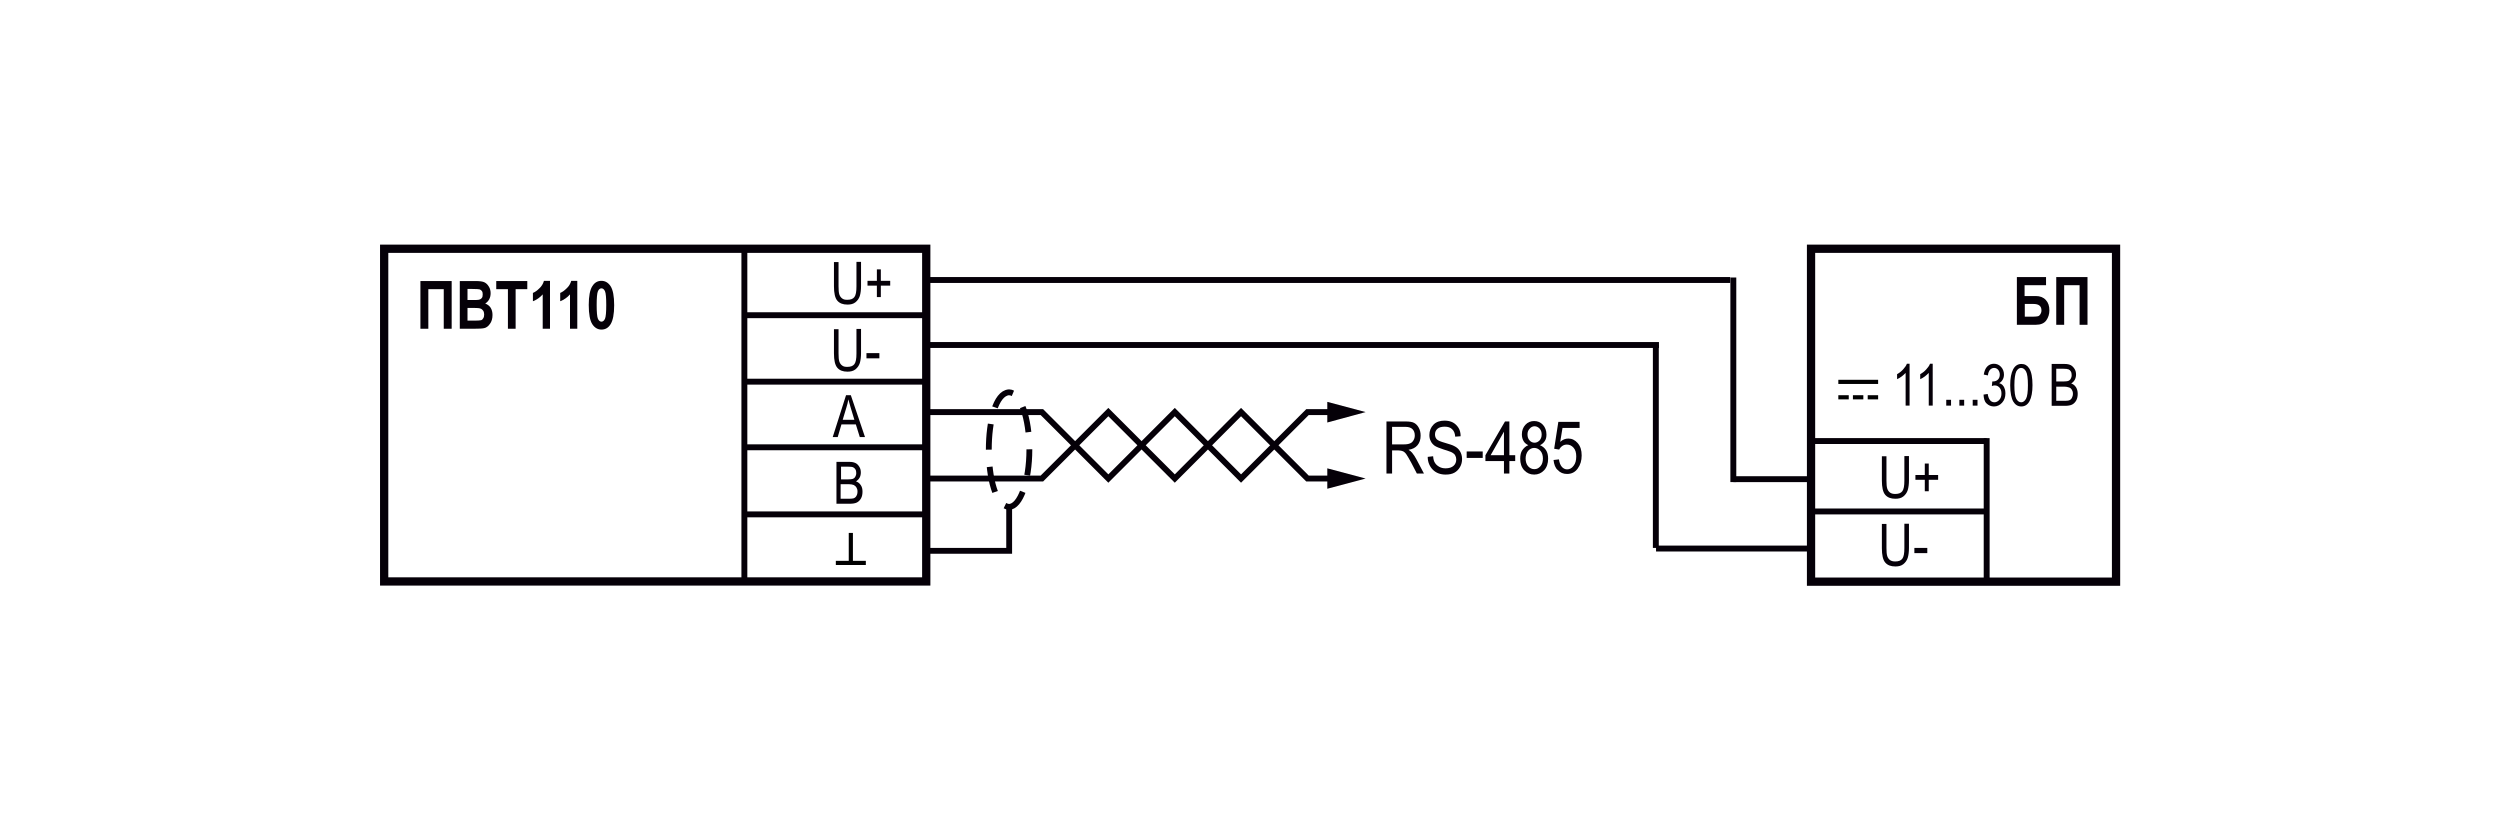 <?xml version="1.0" encoding="UTF-8"?> <svg xmlns="http://www.w3.org/2000/svg" xmlns:xlink="http://www.w3.org/1999/xlink" version="1.1" id="Слой_1" x="0px" y="0px" width="1200px" height="400px" viewBox="0 0 1200 400" xml:space="preserve"> <g> <rect x="184.4" y="119.4" fill-rule="evenodd" clip-rule="evenodd" fill="none" stroke="#050008" stroke-width="3.969" stroke-miterlimit="22.926" width="260.2" height="159.7"></rect> <g> <path fill="#050008" d="M411.1,125.7h2.2v11.6c0,1.9-0.2,3.5-0.6,4.8c-0.4,1.2-1.1,2.2-2.1,3s-2.3,1.1-3.8,1.1 c-2.2,0-3.8-0.6-4.9-1.9c-1.1-1.3-1.6-3.6-1.6-6.9v-11.6h2.2v11.6c0,1.8,0.1,3.1,0.4,4c0.3,0.8,0.7,1.4,1.4,1.9s1.4,0.6,2.4,0.6 c1.6,0,2.7-0.4,3.4-1.3c0.7-0.9,1-2.6,1-5.1V125.7z"></path> <path fill="#050008" d="M420.9,142.6v-5.5h-4.5v-2.3h4.5v-5.5h1.9v5.5h4.5v2.3h-4.5v5.5H420.9z"></path> </g> <g> <path fill="#050008" d="M411.1,157.9h2.2v11.6c0,1.9-0.2,3.5-0.6,4.8c-0.4,1.2-1.1,2.2-2.1,3s-2.3,1.1-3.8,1.1 c-2.2,0-3.8-0.6-4.9-1.9c-1.1-1.3-1.6-3.6-1.6-6.9v-11.6h2.2v11.6c0,1.8,0.1,3.1,0.4,4c0.3,0.8,0.7,1.4,1.4,1.9s1.4,0.6,2.4,0.6 c1.6,0,2.7-0.4,3.4-1.3c0.7-0.9,1-2.6,1-5.1V157.9z"></path> <path fill="#050008" d="M415.9,172v-2.5h6.2v2.5H415.9z"></path> </g> <g> <path fill="#050008" d="M399.7,209.8l6.4-20.1h2.3l6.8,20.1h-2.5l-1.9-6.1h-6.9l-1.8,6.1H399.7z M404.5,201.5h5.6l-1.7-5.6 c-0.5-1.7-0.9-3.1-1.2-4.2c-0.2,1.3-0.5,2.6-0.9,3.8L404.5,201.5z"></path> </g> <line fill-rule="evenodd" clip-rule="evenodd" fill="none" stroke="#050008" stroke-width="2.835" stroke-miterlimit="22.926" x1="356.9" y1="151.3" x2="444.6" y2="151.3"></line> <line fill-rule="evenodd" clip-rule="evenodd" fill="none" stroke="#050008" stroke-width="2.835" stroke-miterlimit="22.926" x1="356.9" y1="183.2" x2="444.6" y2="183.2"></line> <line fill-rule="evenodd" clip-rule="evenodd" fill="none" stroke="#050008" stroke-width="2.835" stroke-miterlimit="22.926" x1="356.9" y1="214.7" x2="444.6" y2="214.7"></line> <line fill-rule="evenodd" clip-rule="evenodd" fill="none" stroke="#050008" stroke-width="2.835" stroke-miterlimit="22.926" x1="356.9" y1="246.9" x2="444.6" y2="246.9"></line> <line fill-rule="evenodd" clip-rule="evenodd" fill="none" stroke="#050008" stroke-width="2.835" stroke-miterlimit="22.926" x1="356.9" y1="279.1" x2="444.6" y2="279.1"></line> <line fill-rule="evenodd" clip-rule="evenodd" fill="none" stroke="#050008" stroke-width="2.835" stroke-miterlimit="22.926" x1="357.3" y1="279.1" x2="357.3" y2="119.4"></line> <g> <path fill="#050008" d="M205.6,157.8h-3.8v-22.9h15v22.9H213v-19h-7.4V157.8z"></path> <path fill="#050008" d="M220.7,134.9h7.5c2.1,0,3.5,0.2,4.3,0.6c0.8,0.4,1.5,1,2.1,2c0.6,0.9,0.9,2,0.9,3.2c0,1.1-0.2,2.1-0.7,3 c-0.5,0.9-1.1,1.5-1.9,2c1.1,0.4,2,1.1,2.6,2c0.6,1,0.9,2.1,0.9,3.5c0,1.7-0.4,3.1-1.2,4.2c-0.8,1.2-1.8,1.9-2.8,2.1 c-0.8,0.2-2.5,0.3-5.3,0.3h-6.4V134.9z M224.4,138.7v5.3h2.5c1.5,0,2.4,0,2.8-0.1c0.6-0.1,1.2-0.4,1.5-0.8c0.4-0.4,0.5-1,0.5-1.8 c0-0.7-0.1-1.2-0.4-1.6s-0.7-0.7-1.1-0.8c-0.4-0.1-1.6-0.2-3.6-0.2H224.4z M224.4,147.8v6.1h3.5c1.5,0,2.5-0.1,3-0.2 s0.8-0.5,1.1-1s0.4-1.1,0.4-1.8c0-0.7-0.2-1.4-0.5-1.8s-0.7-0.8-1.3-1c-0.5-0.2-1.6-0.3-3.2-0.3H224.4z"></path> <path fill="#050008" d="M243.8,157.8v-19h-5.6v-3.9h14.9v3.9h-5.6v19H243.8z"></path> <path fill="#050008" d="M264.1,157.8h-3.6v-16.5c-1.3,1.5-2.9,2.6-4.7,3.3v-4c1-0.4,2-1.1,3.1-2.2c1.1-1,1.8-2.2,2.2-3.6h2.9 V157.8z"></path> <path fill="#050008" d="M277.2,157.8h-3.6v-16.5c-1.3,1.5-2.9,2.6-4.7,3.3v-4c1-0.4,2-1.1,3.1-2.2c1.1-1,1.8-2.2,2.2-3.6h2.9 V157.8z"></path> <path fill="#050008" d="M288.7,134.8c1.8,0,3.3,0.9,4.4,2.6c1.1,1.7,1.7,4.8,1.7,9.1c0,4.3-0.6,7.3-1.7,9.1s-2.6,2.6-4.4,2.6 c-1.8,0-3.3-0.9-4.4-2.6s-1.7-4.8-1.7-9.2c0-4.3,0.6-7.3,1.7-9C285.4,135.6,286.9,134.8,288.7,134.8z M288.7,138.4 c-0.7,0-1.3,0.5-1.7,1.4s-0.6,3.2-0.6,6.6s0.2,5.7,0.6,6.6c0.4,0.9,1,1.4,1.7,1.4c0.7,0,1.3-0.5,1.7-1.4c0.4-0.9,0.6-3.1,0.6-6.6 c0-3.5-0.2-5.7-0.6-6.6S289.4,138.4,288.7,138.4z"></path> </g> <g> <path fill="#050008" d="M401.5,241.8v-20.1h6.2c1.3,0,2.2,0.2,3,0.6s1.3,1,1.8,1.8s0.7,1.7,0.7,2.7c0,0.9-0.2,1.8-0.6,2.5 c-0.4,0.7-1,1.3-1.7,1.8c1,0.3,1.7,0.9,2.3,1.8s0.8,1.9,0.8,3.1c0,1.2-0.2,2.3-0.7,3.2c-0.5,0.9-1.2,1.6-2,2 c-0.8,0.4-2,0.6-3.4,0.6H401.5z M403.6,230.1h3.6c0.9,0,1.6-0.1,2-0.2c0.6-0.2,1-0.5,1.3-1s0.5-1.1,0.5-1.8c0-0.7-0.1-1.3-0.4-1.8 s-0.7-0.8-1.1-1s-1.3-0.3-2.5-0.3h-3.3V230.1z M403.6,239.4h4.1c0.9,0,1.6-0.1,2-0.2c0.6-0.2,1.1-0.6,1.4-1.2 c0.3-0.5,0.5-1.2,0.5-2.1c0-0.8-0.2-1.4-0.5-1.9c-0.3-0.5-0.7-0.9-1.3-1.2c-0.5-0.2-1.4-0.4-2.5-0.4h-3.8V239.4z"></path> </g> <g> <line fill-rule="evenodd" clip-rule="evenodd" fill="none" stroke="#000000" stroke-width="2" stroke-miterlimit="22.926" x1="408.4" y1="255.8" x2="408.4" y2="270.2"></line> <line fill-rule="evenodd" clip-rule="evenodd" fill="none" stroke="#000000" stroke-width="2" stroke-miterlimit="22.926" x1="401.2" y1="270.2" x2="415.6" y2="270.2"></line> </g> <g> <g> <polyline fill="none" stroke="#050008" stroke-width="2.835" stroke-miterlimit="22.926" points="444.6,229.7 500.1,229.7 532,197.8 563.9,229.7 595.7,197.8 627.6,229.7 640.5,229.7 "></polyline> <g> <polygon fill="#050008" points="637.1,234.6 655.5,229.7 637.1,224.8 "></polygon> </g> </g> </g> <g> <g> <polyline fill="none" stroke="#050008" stroke-width="2.835" stroke-miterlimit="22.926" points="444.6,197.8 500.1,197.8 532,229.7 563.9,197.8 595.7,229.7 627.6,197.8 640.5,197.8 "></polyline> <g> <polygon fill="#050008" points="637.1,202.8 655.5,197.8 637.1,192.9 "></polygon> </g> </g> </g> <g> <path fill="#050008" d="M665.5,227.3v-25h9.1c1.9,0,3.3,0.2,4.2,0.7c0.9,0.5,1.6,1.2,2.2,2.3c0.6,1.1,0.9,2.3,0.9,3.8 c0,1.9-0.5,3.4-1.5,4.6s-2.4,1.9-4.3,2.2c0.8,0.5,1.3,0.9,1.7,1.4c0.8,1,1.5,2,2.1,3.2l3.6,6.8h-3.4l-2.7-5.2 c-1.1-2-1.9-3.4-2.4-4.1s-1.1-1.2-1.6-1.4c-0.5-0.2-1.2-0.4-2.1-0.4h-3.1v11.1H665.5z M668.2,213.3h5.8c1.3,0,2.2-0.2,2.9-0.5 s1.2-0.8,1.6-1.5c0.4-0.7,0.6-1.4,0.6-2.3c0-1.3-0.4-2.3-1.1-3s-1.8-1.1-3.3-1.1h-6.5V213.3z"></path> <path fill="#050008" d="M685.3,219.3l2.6-0.3c0.1,1.4,0.4,2.5,0.9,3.2c0.5,0.8,1.2,1.4,2.1,1.9s1.9,0.7,3,0.7 c1.6,0,2.9-0.4,3.8-1.2c0.9-0.8,1.3-1.8,1.3-3.1c0-0.7-0.2-1.4-0.5-1.9c-0.3-0.6-0.8-1-1.5-1.4c-0.7-0.4-2.1-0.8-4.2-1.5 c-1.9-0.6-3.3-1.2-4.1-1.7c-0.8-0.6-1.5-1.3-1.9-2.2c-0.5-0.9-0.7-1.9-0.7-3c0-2,0.7-3.7,2-5s3.1-1.9,5.3-1.9c1.5,0,2.9,0.3,4,0.9 c1.1,0.6,2,1.5,2.7,2.6s1,2.5,1,4l-2.6,0.2c-0.1-1.6-0.6-2.8-1.5-3.6c-0.8-0.8-2-1.2-3.5-1.2c-1.5,0-2.7,0.3-3.5,1 s-1.2,1.6-1.2,2.7c0,1,0.3,1.8,0.9,2.4s1.9,1.1,4,1.7c2,0.6,3.4,1,4.3,1.5c1.3,0.6,2.2,1.5,2.8,2.5c0.6,1,1,2.3,1,3.7 c0,1.4-0.3,2.7-1,3.9s-1.6,2.1-2.7,2.7s-2.5,0.9-4.2,0.9c-2.5,0-4.6-0.8-6.1-2.3S685.3,221.9,685.3,219.3z"></path> <path fill="#050008" d="M704,219.8v-3.1h7.7v3.1H704z"></path> <path fill="#050008" d="M721.9,227.3v-6H713v-2.8l9.4-16.2h2.1v16.2h2.8v2.8h-2.8v6H721.9z M721.9,218.5v-11.3l-6.4,11.3H721.9z"></path> <path fill="#050008" d="M733.6,213.7c-1-0.5-1.8-1.1-2.3-2s-0.8-1.9-0.8-3.2c0-1.9,0.6-3.4,1.7-4.6s2.5-1.8,4.2-1.8 c1.7,0,3.1,0.6,4.2,1.8c1.1,1.2,1.7,2.8,1.7,4.7c0,1.2-0.2,2.2-0.8,3.1s-1.3,1.5-2.3,2c1.2,0.5,2.2,1.3,2.9,2.4 c0.7,1.1,1,2.4,1,4.1c0,2.2-0.6,4.1-1.9,5.5c-1.3,1.4-2.9,2.1-4.8,2.1c-1.9,0-3.5-0.7-4.8-2.1c-1.3-1.4-1.9-3.3-1.9-5.5 c0-1.7,0.3-3.1,1-4.1S732.4,214.1,733.6,213.7z M732.3,220.1c0,1.5,0.4,2.8,1.2,3.7c0.8,0.9,1.8,1.4,3,1.4c1.2,0,2.1-0.5,2.9-1.4 c0.8-0.9,1.2-2.1,1.2-3.7c0-1.5-0.4-2.8-1.2-3.7c-0.8-0.9-1.8-1.4-3-1.4c-1.1,0-2.1,0.5-2.9,1.4 C732.7,217.4,732.3,218.6,732.3,220.1z M733.2,208.5c0,1.2,0.3,2.2,1,2.9c0.6,0.7,1.4,1.1,2.4,1.1c0.9,0,1.7-0.4,2.4-1.1 c0.6-0.7,1-1.6,1-2.8c0-1.2-0.3-2.1-1-2.9c-0.7-0.7-1.5-1.1-2.4-1.1c-0.9,0-1.7,0.4-2.3,1.1C733.5,206.5,733.2,207.4,733.2,208.5z "></path> <path fill="#050008" d="M745.7,220.8l2.6-0.3c0.2,1.6,0.7,2.8,1.4,3.6c0.7,0.8,1.6,1.2,2.5,1.2c1.2,0,2.2-0.5,3.1-1.7 c0.9-1.1,1.3-2.6,1.3-4.5c0-1.8-0.4-3.2-1.3-4.2s-1.9-1.5-3.2-1.5c-0.8,0-1.5,0.2-2.1,0.6s-1.2,1-1.6,1.8l-2.4-0.4l2-12.9h10.2 v2.9h-8.2l-1.1,6.7c1.2-1.1,2.5-1.6,3.9-1.6c1.7,0,3.2,0.7,4.5,2.2c1.3,1.5,1.9,3.4,1.9,5.9c0,2.5-0.6,4.5-1.9,6.3 c-1.3,1.8-3,2.6-5.1,2.6c-1.8,0-3.3-0.6-4.5-1.9C746.6,224.7,745.9,222.9,745.7,220.8z"></path> </g> <g> <path fill="none" stroke="#050008" stroke-width="2.8" stroke-miterlimit="22.926" stroke-dasharray="12.373,8.249" d=" M494.1,215.8c0,15.2-4.4,27.5-9.8,27.5c-12.9-1-12.9-54.1,0-55C489.8,188.3,494.1,200.6,494.1,215.8L494.1,215.8z"></path> </g> <polyline fill-rule="evenodd" clip-rule="evenodd" fill="none" stroke="#050008" stroke-width="2.8" stroke-miterlimit="22.926" points=" 484.4,243.3 484.4,264.4 444.6,264.4 "></polyline> <rect x="869.3" y="119.4" fill-rule="evenodd" clip-rule="evenodd" fill="none" stroke="#050008" stroke-width="3.969" stroke-miterlimit="22.926" width="146.4" height="159.8"></rect> <line fill-rule="evenodd" clip-rule="evenodd" fill="none" stroke="#050008" stroke-width="2.835" stroke-miterlimit="22.926" x1="953.6" y1="280.6" x2="953.6" y2="210.3"></line> <g> <path fill="#050008" d="M914.1,251.4h2.2V263c0,1.9-0.2,3.5-0.6,4.8c-0.4,1.2-1.1,2.2-2.1,3s-2.3,1.1-3.8,1.1 c-2.2,0-3.8-0.6-4.9-1.9c-1.1-1.3-1.6-3.6-1.6-6.9v-11.6h2.2V263c0,1.8,0.1,3.1,0.4,4c0.3,0.8,0.7,1.4,1.4,1.9 c0.6,0.4,1.4,0.6,2.4,0.6c1.6,0,2.7-0.4,3.4-1.3c0.7-0.9,1-2.6,1-5.1V251.4z"></path> <path fill="#050008" d="M918.9,265.5V263h6.2v2.5H918.9z"></path> </g> <g> <path fill="#050008" d="M914.1,218.9h2.2v11.6c0,1.9-0.2,3.5-0.6,4.8c-0.4,1.2-1.1,2.2-2.1,3s-2.3,1.1-3.8,1.1 c-2.2,0-3.8-0.6-4.9-1.9c-1.1-1.3-1.6-3.6-1.6-6.9v-11.6h2.2v11.6c0,1.8,0.1,3.1,0.4,4c0.3,0.8,0.7,1.4,1.4,1.9 c0.6,0.4,1.4,0.6,2.4,0.6c1.6,0,2.7-0.4,3.4-1.3c0.7-0.9,1-2.6,1-5.1V218.9z"></path> <path fill="#050008" d="M923.9,235.8v-5.5h-4.5v-2.3h4.5v-5.5h1.9v5.5h4.5v2.3h-4.5v5.5H923.9z"></path> </g> <line fill-rule="evenodd" clip-rule="evenodd" fill="none" stroke="#050008" stroke-width="2.835" stroke-miterlimit="22.926" x1="869.3" y1="245.5" x2="953.6" y2="245.5"></line> <line fill-rule="evenodd" clip-rule="evenodd" fill="none" stroke="#050008" stroke-width="2.835" stroke-miterlimit="22.926" x1="869.3" y1="211.7" x2="953.6" y2="211.7"></line> <g> <path fill="#050008" d="M968.1,155.9V133h14v3.9h-10.3v5.2h5.4c2,0,3.6,0.6,4.8,1.9s1.7,2.9,1.7,5c0,1.8-0.5,3.4-1.5,4.8 c-1,1.4-2.7,2.1-5,2.1H968.1z M971.9,146v6h4c1,0,1.8-0.1,2.3-0.2c0.5-0.1,0.9-0.5,1.2-1c0.3-0.5,0.5-1.1,0.5-1.8 c0-2.1-1.3-3.1-3.8-3.1H971.9z"></path> <path fill="#050008" d="M990.8,155.9H987V133h15v22.9h-3.8v-19h-7.4V155.9z"></path> </g> <line fill-rule="evenodd" clip-rule="evenodd" fill="none" stroke="#050008" stroke-width="2.835" stroke-miterlimit="22.926" x1="444.6" y1="134.4" x2="830.5" y2="134.4"></line> <line fill-rule="evenodd" clip-rule="evenodd" fill="none" stroke="#050008" stroke-width="2.835" stroke-miterlimit="22.926" x1="444.6" y1="165.6" x2="796.3" y2="165.6"></line> <line fill-rule="evenodd" clip-rule="evenodd" fill="none" stroke="#050008" stroke-width="2.835" stroke-miterlimit="22.926" x1="794.8" y1="263" x2="794.8" y2="165.6"></line> <line fill-rule="evenodd" clip-rule="evenodd" fill="none" stroke="#050008" stroke-width="2.835" stroke-miterlimit="22.926" x1="794.9" y1="263.3" x2="869.3" y2="263.3"></line> <line fill-rule="evenodd" clip-rule="evenodd" fill="none" stroke="#050008" stroke-width="2.835" stroke-miterlimit="22.926" x1="832" y1="230" x2="869.3" y2="230"></line> <line fill-rule="evenodd" clip-rule="evenodd" fill="none" stroke="#050008" stroke-width="2.835" stroke-miterlimit="22.926" x1="832" y1="231.4" x2="832" y2="133.2"></line> <g> <g> <path fill="#050008" d="M916.7,194.7h-2v-15.7c-0.5,0.5-1.1,1.1-1.9,1.7s-1.5,1-2.2,1.3v-2.4c1.1-0.6,2.1-1.4,2.9-2.3 s1.5-1.8,1.8-2.7h1.3V194.7z"></path> <path fill="#050008" d="M927.8,194.7h-2v-15.7c-0.5,0.5-1.1,1.1-1.9,1.7s-1.5,1-2.2,1.3v-2.4c1.1-0.6,2.1-1.4,2.9-2.3 s1.5-1.8,1.8-2.7h1.3V194.7z"></path> <path fill="#050008" d="M934.2,194.7v-2.8h2.3v2.8H934.2z"></path> <path fill="#050008" d="M940.5,194.7v-2.8h2.3v2.8H940.5z"></path> <path fill="#050008" d="M946.9,194.7v-2.8h2.3v2.8H946.9z"></path> <path fill="#050008" d="M952.1,189.4l2-0.3c0.4,2.6,1.5,4,3.2,4c0.9,0,1.7-0.4,2.4-1.2s1-1.8,1-3c0-1.2-0.3-2.1-0.9-2.8 s-1.4-1.1-2.3-1.1c-0.4,0-0.9,0.1-1.4,0.3l0.2-2.2l0.3,0c1,0,1.8-0.3,2.4-0.9c0.6-0.6,0.9-1.4,0.9-2.4c0-0.9-0.3-1.7-0.8-2.3 s-1.2-0.9-1.9-0.9c-0.8,0-1.4,0.3-2,0.9c-0.5,0.6-0.9,1.5-1,2.7l-2-0.4c0.3-1.7,0.8-3,1.7-3.9s2-1.3,3.2-1.3 c1.3,0,2.5,0.5,3.4,1.5s1.4,2.2,1.4,3.7c0,0.9-0.2,1.7-0.6,2.4c-0.4,0.7-0.9,1.3-1.7,1.7c0.7,0.2,1.2,0.5,1.6,0.9s0.8,1,1,1.7 c0.3,0.7,0.4,1.5,0.4,2.3c0,1.8-0.5,3.3-1.6,4.5c-1.1,1.2-2.4,1.8-3.9,1.8c-1.4,0-2.6-0.5-3.6-1.5S952.2,191.2,952.1,189.4z"></path> <path fill="#050008" d="M964.9,184.9c0-3.4,0.5-5.9,1.4-7.6s2.2-2.6,4-2.6c1.6,0,2.8,0.7,3.7,2.1c1.1,1.7,1.6,4.4,1.6,8.1 c0,3.3-0.5,5.9-1.4,7.6s-2.2,2.6-4,2.6c-1.6,0-2.9-0.8-3.8-2.3S964.9,188.6,964.9,184.9z M966.9,184.9c0,3.3,0.3,5.4,0.9,6.5 c0.6,1.1,1.4,1.7,2.4,1.7c0.9,0,1.7-0.6,2.3-1.7s0.9-3.3,0.9-6.5c0-3.3-0.3-5.5-0.9-6.6c-0.6-1.1-1.4-1.7-2.4-1.7 c-0.9,0-1.7,0.6-2.3,1.7C967.3,179.4,966.9,181.6,966.9,184.9z"></path> <path fill="#050008" d="M984.8,194.7v-20h6.2c1.3,0,2.2,0.2,3,0.6c0.7,0.4,1.3,1,1.8,1.8c0.5,0.8,0.7,1.7,0.7,2.7 c0,0.9-0.2,1.7-0.6,2.5c-0.4,0.7-1,1.3-1.7,1.8c1,0.3,1.7,0.9,2.3,1.8c0.5,0.8,0.8,1.9,0.8,3.1c0,1.2-0.2,2.3-0.7,3.2 c-0.5,0.9-1.2,1.6-2,2s-2,0.6-3.4,0.6H984.8z M987,183.1h3.6c0.9,0,1.6-0.1,2-0.2c0.6-0.2,1-0.5,1.3-1s0.5-1.1,0.5-1.8 c0-0.7-0.1-1.3-0.4-1.8s-0.6-0.8-1.1-1s-1.3-0.3-2.5-0.3H987V183.1z M987,192.4h4.1c0.9,0,1.6-0.1,2-0.2c0.6-0.2,1.1-0.6,1.4-1.2 s0.5-1.2,0.5-2c0-0.8-0.2-1.4-0.5-1.9s-0.7-0.9-1.3-1.1s-1.3-0.4-2.5-0.4H987V192.4z"></path> </g> <g> <line fill-rule="evenodd" clip-rule="evenodd" fill="none" stroke="#000000" stroke-width="2" stroke-miterlimit="22.926" x1="882.4" y1="183.3" x2="901.5" y2="183.3"></line> <line fill-rule="evenodd" clip-rule="evenodd" fill="none" stroke="#000000" stroke-width="2" stroke-miterlimit="22.926" x1="882.4" y1="190.7" x2="887.4" y2="190.7"></line> <line fill-rule="evenodd" clip-rule="evenodd" fill="none" stroke="#000000" stroke-width="2" stroke-miterlimit="22.926" x1="889.4" y1="190.7" x2="894.4" y2="190.7"></line> <line fill-rule="evenodd" clip-rule="evenodd" fill="none" stroke="#000000" stroke-width="2" stroke-miterlimit="22.926" x1="896.5" y1="190.7" x2="901.5" y2="190.7"></line> </g> </g> </g> </svg> 